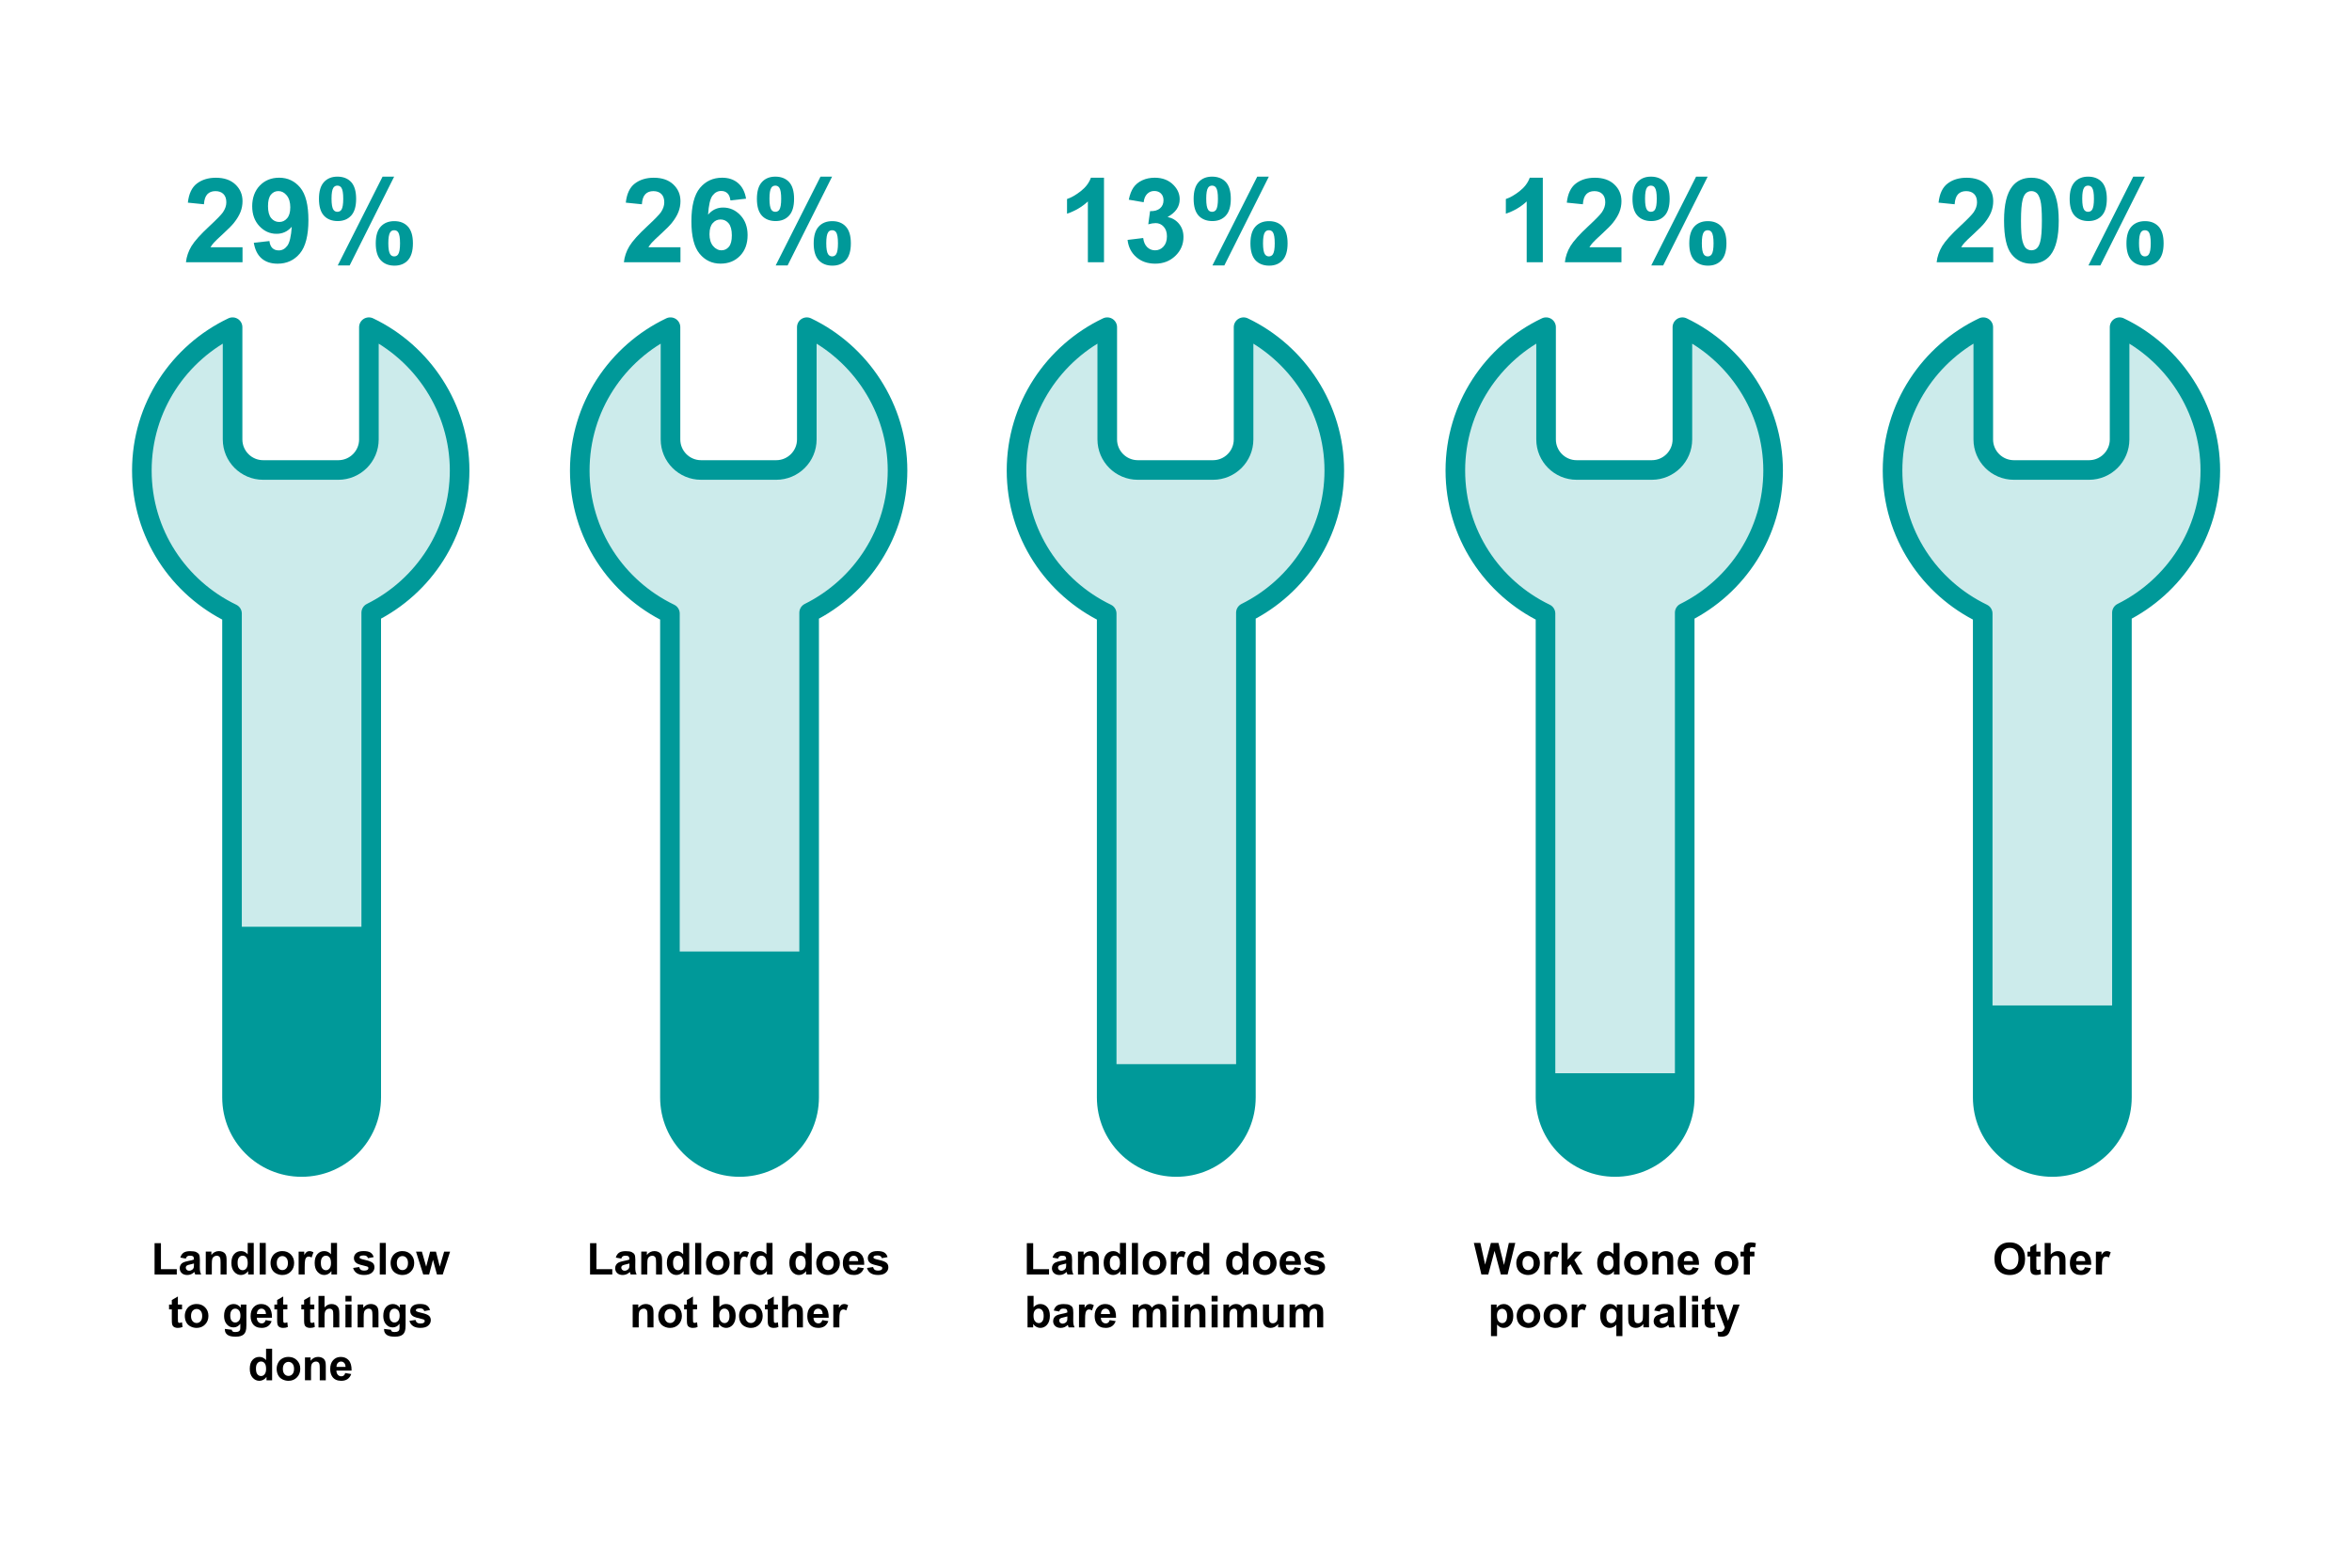 <?xml version="1.0" encoding="UTF-8"?>
<svg id="Layer_1" data-name="Layer 1" xmlns="http://www.w3.org/2000/svg" xmlns:xlink="http://www.w3.org/1999/xlink" viewBox="0 0 960 640">
  <defs>
    <clipPath id="clippath">
      <path d="M150.57,133.57v45.82c0,6.89-5.59,12.48-12.48,12.48h-30.68c-6.89,0-12.48-5.59-12.48-12.48v-45.82c-21.87,10.42-37.03,32.67-37.03,58.51s15.05,47.93,36.8,58.4v197.53c0,15.69,12.72,28.41,28.41,28.41h0c15.69,0,28.41-12.72,28.41-28.41v-197.88c21.36-10.61,36.08-32.58,36.08-58.05s-15.16-48.09-37.03-58.51Z" style="fill: #ccebeb; stroke: #099; stroke-linecap: round; stroke-linejoin: round; stroke-width: 8px;"/>
    </clipPath>
    <clipPath id="clippath-1">
      <path d="M329.31,133.57v45.82c0,6.89-5.59,12.48-12.48,12.48h-30.68c-6.89,0-12.48-5.59-12.48-12.48v-45.82c-21.87,10.42-37.03,32.67-37.03,58.51s15.05,47.93,36.8,58.4v197.53c0,15.69,12.72,28.41,28.41,28.41h0c15.69,0,28.41-12.72,28.41-28.41v-197.88c21.36-10.61,36.08-32.58,36.08-58.05s-15.16-48.09-37.03-58.51Z" style="fill: #ccebeb; stroke: #099; stroke-linecap: round; stroke-linejoin: round; stroke-width: 8px;"/>
    </clipPath>
    <clipPath id="clippath-2">
      <path d="M507.58,133.57v45.82c0,6.89-5.59,12.48-12.48,12.48h-30.68c-6.89,0-12.48-5.59-12.48-12.48v-45.82c-21.87,10.42-37.03,32.67-37.03,58.51s15.05,47.93,36.8,58.4v197.53c0,15.69,12.72,28.41,28.41,28.41h0c15.69,0,28.41-12.72,28.41-28.41v-197.88c21.36-10.61,36.08-32.58,36.08-58.05s-15.16-48.09-37.03-58.51Z" style="fill: #ccebeb; stroke: #099; stroke-linecap: round; stroke-linejoin: round; stroke-width: 8px;"/>
    </clipPath>
    <clipPath id="clippath-3">
      <path d="M686.69,133.57v45.82c0,6.89-5.59,12.48-12.48,12.48h-30.68c-6.89,0-12.48-5.59-12.48-12.48v-45.82c-21.87,10.42-37.03,32.67-37.03,58.51s15.05,47.93,36.8,58.4v197.53c0,15.69,12.72,28.41,28.41,28.41h0c15.69,0,28.41-12.72,28.41-28.41v-197.88c21.36-10.61,36.08-32.58,36.08-58.05s-15.16-48.09-37.03-58.51Z" style="fill: #ccebeb; stroke: #099; stroke-linecap: round; stroke-linejoin: round; stroke-width: 8px;"/>
    </clipPath>
    <clipPath id="clippath-4">
      <path d="M865.14,133.57v45.82c0,6.89-5.59,12.48-12.48,12.48h-30.68c-6.89,0-12.48-5.59-12.48-12.48v-45.82c-21.87,10.42-37.03,32.67-37.03,58.51s15.05,47.93,36.8,58.4v197.53c0,15.69,12.72,28.41,28.41,28.41h0c15.69,0,28.41-12.72,28.41-28.41v-197.88c21.36-10.61,36.08-32.58,36.08-58.05s-15.16-48.09-37.03-58.51Z" style="fill: #ccebeb; stroke: #099; stroke-linecap: round; stroke-linejoin: round; stroke-width: 8px;"/>
    </clipPath>
  </defs>
  <g>
    <path d="M150.57,133.57v45.82c0,6.89-5.59,12.48-12.48,12.48h-30.68c-6.89,0-12.48-5.59-12.48-12.48v-45.82c-21.87,10.42-37.03,32.67-37.03,58.51s15.05,47.93,36.8,58.4v197.53c0,15.69,12.72,28.41,28.41,28.41h0c15.69,0,28.41-12.72,28.41-28.41v-197.88c21.36-10.61,36.08-32.58,36.08-58.05s-15.16-48.09-37.03-58.51Z" style="fill: #ccebeb;"/>
    <g style="clip-path: url(#clippath);">
      <rect x="75.25" y="378.35" width="90.73" height="101.97" style="fill: #099; stroke-width: 0px;"/>
    </g>
    <path d="M150.57,133.57v45.82c0,6.89-5.59,12.48-12.48,12.48h-30.68c-6.89,0-12.48-5.59-12.48-12.48v-45.82c-21.87,10.42-37.03,32.67-37.03,58.51s15.05,47.93,36.8,58.4v197.53c0,15.69,12.72,28.41,28.41,28.41h0c15.69,0,28.41-12.72,28.41-28.41v-197.88c21.36-10.61,36.08-32.58,36.08-58.05s-15.16-48.09-37.03-58.51Z" style="fill: none; stroke: #099; stroke-linecap: round; stroke-linejoin: round; stroke-width: 8px;"/>
  </g>
  <g>
    <path d="M63.09,520.3v-12.78h2.6v10.61h6.47v2.17h-9.07Z" style="fill: #000; stroke-width: 0px;"/>
    <path d="M75.85,513.82l-2.24-.4c.25-.9.69-1.57,1.3-2s1.53-.65,2.74-.65c1.1,0,1.92.13,2.46.39s.92.59,1.14.99.33,1.14.33,2.21l-.03,2.88c0,.82.04,1.43.12,1.81s.23.81.44,1.25h-2.44c-.06-.16-.14-.41-.24-.73-.04-.15-.07-.24-.09-.29-.42.41-.87.72-1.35.92s-.99.31-1.54.31c-.96,0-1.72-.26-2.27-.78s-.83-1.18-.83-1.98c0-.53.13-1,.38-1.41s.6-.73,1.06-.95,1.11-.41,1.96-.58c1.15-.22,1.95-.42,2.4-.61v-.25c0-.47-.12-.81-.35-1.02s-.68-.3-1.33-.3c-.44,0-.78.09-1.03.26s-.45.48-.6.91ZM79.15,515.82c-.32.11-.82.23-1.5.38s-1.13.29-1.34.43c-.32.23-.48.52-.48.87s.13.64.39.9.59.38.98.38c.45,0,.87-.15,1.27-.44.3-.22.5-.5.59-.82.06-.21.1-.61.1-1.2v-.49Z" style="fill: #000; stroke-width: 0px;"/>
    <path d="M92.5,520.3h-2.47v-4.76c0-1.01-.05-1.66-.16-1.96s-.28-.53-.51-.69-.52-.25-.86-.25c-.43,0-.81.12-1.15.35s-.57.54-.7.93-.19,1.1-.19,2.14v4.23h-2.47v-9.33h2.29v1.37c.81-1.05,1.84-1.58,3.08-1.58.54,0,1.04.1,1.49.29s.79.45,1.02.75.39.65.48,1.04.14.94.14,1.66v5.8Z" style="fill: #000; stroke-width: 0px;"/>
    <path d="M103.57,520.3h-2.29v-1.37c-.38.53-.83.93-1.35,1.19s-1.04.39-1.57.39c-1.07,0-1.99-.43-2.76-1.3s-1.15-2.07-1.15-3.62.37-2.78,1.12-3.61,1.68-1.23,2.82-1.23c1.04,0,1.95.43,2.71,1.3v-4.64h2.47v12.88ZM96.98,515.43c0,1,.14,1.72.41,2.16.4.64.96.97,1.67.97.57,0,1.05-.24,1.45-.73s.6-1.21.6-2.17c0-1.07-.19-1.84-.58-2.32s-.88-.71-1.49-.71-1.08.23-1.47.7-.59,1.16-.59,2.09Z" style="fill: #000; stroke-width: 0px;"/>
    <path d="M106,520.3v-12.88h2.47v12.88h-2.47Z" style="fill: #000; stroke-width: 0px;"/>
    <path d="M110.43,515.5c0-.82.2-1.61.61-2.38s.98-1.35,1.72-1.76,1.57-.61,2.48-.61c1.41,0,2.57.46,3.47,1.38s1.35,2.08,1.35,3.48-.46,2.58-1.37,3.51-2.06,1.39-3.44,1.39c-.86,0-1.67-.19-2.45-.58s-1.37-.95-1.77-1.7-.61-1.66-.61-2.73ZM112.96,515.64c0,.93.22,1.63.66,2.13s.98.74,1.63.74,1.19-.25,1.62-.74.65-1.21.65-2.14-.22-1.62-.65-2.11-.98-.74-1.62-.74-1.19.25-1.63.74-.66,1.2-.66,2.13Z" style="fill: #000; stroke-width: 0px;"/>
    <path d="M124.36,520.3h-2.47v-9.33h2.29v1.33c.39-.63.75-1.04,1.06-1.24s.67-.3,1.07-.3c.56,0,1.1.16,1.63.47l-.76,2.15c-.42-.27-.8-.4-1.16-.4s-.64.1-.88.29-.43.53-.57,1.03-.21,1.54-.21,3.13v2.88Z" style="fill: #000; stroke-width: 0px;"/>
    <path d="M137.56,520.3h-2.29v-1.37c-.38.53-.83.93-1.35,1.19s-1.04.39-1.57.39c-1.07,0-1.99-.43-2.76-1.3s-1.15-2.07-1.15-3.62.37-2.78,1.12-3.61,1.68-1.23,2.82-1.23c1.04,0,1.95.43,2.71,1.3v-4.64h2.47v12.88ZM130.97,515.43c0,1,.14,1.72.41,2.16.4.64.96.97,1.67.97.57,0,1.05-.24,1.45-.73s.6-1.21.6-2.17c0-1.07-.19-1.84-.58-2.32s-.88-.71-1.49-.71-1.08.23-1.47.7-.59,1.16-.59,2.09Z" style="fill: #000; stroke-width: 0px;"/>
    <path d="M144.13,517.64l2.48-.38c.11.48.32.85.64,1.09s.77.37,1.35.37c.64,0,1.12-.12,1.44-.35.22-.16.33-.38.33-.66,0-.19-.06-.34-.18-.47-.12-.12-.4-.23-.83-.33-1.99-.44-3.25-.84-3.79-1.2-.74-.5-1.11-1.2-1.11-2.1,0-.81.32-1.49.96-2.04s1.63-.83,2.97-.83,2.23.21,2.85.62,1.05,1.03,1.28,1.85l-2.33.43c-.1-.36-.29-.64-.57-.83s-.68-.29-1.19-.29c-.65,0-1.12.09-1.4.27-.19.13-.28.3-.28.5,0,.18.08.33.25.45.22.16.99.4,2.31.69s2.23.67,2.76,1.1c.52.44.77,1.05.77,1.84,0,.86-.36,1.59-1.07,2.21s-1.77.92-3.17.92c-1.27,0-2.28-.26-3.02-.77s-1.23-1.22-1.45-2.1Z" style="fill: #000; stroke-width: 0px;"/>
    <path d="M155.01,520.3v-12.88h2.47v12.88h-2.47Z" style="fill: #000; stroke-width: 0px;"/>
    <path d="M159.44,515.5c0-.82.2-1.61.61-2.38s.98-1.35,1.72-1.76,1.57-.61,2.48-.61c1.41,0,2.57.46,3.47,1.38s1.35,2.08,1.35,3.48-.46,2.58-1.37,3.51-2.06,1.39-3.44,1.39c-.86,0-1.67-.19-2.45-.58s-1.37-.95-1.77-1.7-.61-1.66-.61-2.73ZM161.97,515.64c0,.93.22,1.63.66,2.13s.98.74,1.63.74,1.19-.25,1.62-.74.65-1.21.65-2.14-.22-1.62-.65-2.11-.98-.74-1.62-.74-1.19.25-1.63.74-.66,1.2-.66,2.13Z" style="fill: #000; stroke-width: 0px;"/>
    <path d="M172.75,520.3l-2.95-9.33h2.4l1.75,6.12,1.61-6.12h2.38l1.56,6.12,1.78-6.12h2.43l-3,9.33h-2.37l-1.61-6-1.58,6h-2.4Z" style="fill: #000; stroke-width: 0px;"/>
    <path d="M74.3,532.57v1.97h-1.69v3.76c0,.76.02,1.21.05,1.33s.11.23.22.31.25.12.42.12c.23,0,.56-.08.99-.24l.21,1.92c-.57.25-1.22.37-1.95.37-.45,0-.85-.07-1.2-.22s-.62-.34-.79-.58-.28-.56-.35-.96c-.05-.29-.08-.87-.08-1.74v-4.07h-1.13v-1.97h1.13v-1.85l2.48-1.44v3.3h1.69Z" style="fill: #000; stroke-width: 0px;"/>
    <path d="M75.44,537.1c0-.82.2-1.61.61-2.38s.98-1.35,1.72-1.76,1.57-.61,2.48-.61c1.41,0,2.57.46,3.47,1.38s1.35,2.08,1.35,3.48-.46,2.58-1.37,3.51-2.06,1.39-3.44,1.39c-.86,0-1.67-.19-2.45-.58s-1.37-.95-1.77-1.7-.61-1.66-.61-2.73ZM77.97,537.24c0,.93.22,1.63.66,2.13s.98.74,1.63.74,1.19-.25,1.62-.74.65-1.21.65-2.14-.22-1.62-.65-2.11-.98-.74-1.62-.74-1.19.25-1.63.74-.66,1.2-.66,2.13Z" style="fill: #000; stroke-width: 0px;"/>
    <path d="M91.78,542.52l2.82.34c.05.33.16.55.33.68.23.18.6.26,1.11.26.64,0,1.13-.1,1.45-.29.22-.13.38-.34.49-.62.08-.21.11-.58.11-1.13v-1.36c-.74,1.01-1.67,1.51-2.79,1.51-1.25,0-2.25-.53-2.98-1.59-.57-.84-.86-1.88-.86-3.13,0-1.56.38-2.76,1.13-3.59s1.69-1.24,2.81-1.24,2.11.51,2.86,1.52v-1.31h2.31v8.38c0,1.1-.09,1.92-.27,2.47s-.44.97-.76,1.28-.77.55-1.31.73-1.24.26-2.08.26c-1.58,0-2.7-.27-3.37-.81s-.99-1.23-.99-2.06c0-.08,0-.18,0-.3ZM93.98,537.04c0,.99.19,1.72.58,2.18s.86.69,1.42.69c.6,0,1.11-.24,1.53-.71s.62-1.17.62-2.1-.2-1.68-.6-2.15-.9-.7-1.51-.7-1.08.23-1.46.69-.58,1.16-.58,2.1Z" style="fill: #000; stroke-width: 0px;"/>
    <path d="M108.41,538.93l2.46.41c-.32.9-.82,1.59-1.5,2.06s-1.54.71-2.56.71c-1.62,0-2.82-.53-3.6-1.59-.62-.85-.92-1.92-.92-3.22,0-1.55.4-2.76,1.21-3.63s1.83-1.31,3.07-1.31c1.39,0,2.48.46,3.29,1.38s1.19,2.32,1.15,4.21h-6.19c.02.73.22,1.3.6,1.71s.86.61,1.42.61c.39,0,.71-.11.98-.32s.46-.55.6-1.02ZM108.55,536.44c-.02-.71-.2-1.26-.55-1.63s-.78-.56-1.28-.56c-.54,0-.98.2-1.34.59s-.52.93-.52,1.6h3.69Z" style="fill: #000; stroke-width: 0px;"/>
    <path d="M117.29,532.57v1.97h-1.69v3.76c0,.76.02,1.21.05,1.33s.11.23.22.31.25.12.42.12c.23,0,.56-.08.99-.24l.21,1.92c-.57.25-1.22.37-1.95.37-.45,0-.85-.07-1.2-.22s-.62-.34-.79-.58-.28-.56-.35-.96c-.05-.29-.08-.87-.08-1.74v-4.07h-1.13v-1.97h1.13v-1.85l2.48-1.44v3.3h1.69Z" style="fill: #000; stroke-width: 0px;"/>
    <path d="M128.29,532.57v1.97h-1.69v3.76c0,.76.02,1.21.05,1.33s.11.23.22.31.25.12.42.12c.23,0,.56-.08.99-.24l.21,1.92c-.57.25-1.22.37-1.95.37-.45,0-.85-.07-1.2-.22s-.62-.34-.79-.58-.28-.56-.35-.96c-.05-.29-.08-.87-.08-1.74v-4.07h-1.13v-1.97h1.13v-1.85l2.48-1.44v3.3h1.69Z" style="fill: #000; stroke-width: 0px;"/>
    <path d="M132.46,529.02v4.74c.8-.93,1.75-1.4,2.86-1.4.57,0,1.08.11,1.54.32s.8.48,1.03.81.39.69.47,1.09.13,1.02.13,1.85v5.48h-2.47v-4.93c0-.98-.05-1.6-.14-1.86s-.26-.47-.5-.63-.53-.23-.89-.23c-.41,0-.78.1-1.1.3s-.56.5-.71.9-.22.99-.22,1.78v4.68h-2.47v-12.88h2.47Z" style="fill: #000; stroke-width: 0px;"/>
    <path d="M141,531.3v-2.29h2.47v2.29h-2.47ZM141,541.9v-9.33h2.47v9.33h-2.47Z" style="fill: #000; stroke-width: 0px;"/>
    <path d="M154.49,541.9h-2.47v-4.76c0-1.01-.05-1.66-.16-1.96s-.28-.53-.51-.69-.52-.25-.86-.25c-.43,0-.81.12-1.15.35s-.57.54-.7.93-.19,1.1-.19,2.14v4.23h-2.47v-9.33h2.29v1.37c.81-1.05,1.84-1.58,3.08-1.58.54,0,1.04.1,1.49.29s.79.45,1.02.75.39.65.48,1.04.14.94.14,1.66v5.8Z" style="fill: #000; stroke-width: 0px;"/>
    <path d="M156.76,542.52l2.82.34c.05.33.16.55.33.68.23.18.6.26,1.11.26.64,0,1.13-.1,1.45-.29.22-.13.38-.34.49-.62.08-.21.11-.58.11-1.13v-1.36c-.74,1.01-1.67,1.51-2.79,1.51-1.25,0-2.25-.53-2.98-1.59-.57-.84-.86-1.88-.86-3.13,0-1.56.38-2.76,1.13-3.59s1.69-1.24,2.81-1.24,2.11.51,2.86,1.52v-1.31h2.31v8.38c0,1.1-.09,1.92-.27,2.47s-.44.97-.76,1.28-.77.55-1.31.73-1.24.26-2.08.26c-1.58,0-2.7-.27-3.37-.81s-.99-1.23-.99-2.06c0-.08,0-.18,0-.3ZM158.97,537.04c0,.99.19,1.72.58,2.18s.86.69,1.42.69c.6,0,1.11-.24,1.53-.71s.62-1.17.62-2.1-.2-1.68-.6-2.15-.9-.7-1.51-.7-1.08.23-1.46.69-.58,1.16-.58,2.1Z" style="fill: #000; stroke-width: 0px;"/>
    <path d="M167.12,539.24l2.48-.38c.11.48.32.85.64,1.09s.77.37,1.35.37c.64,0,1.12-.12,1.44-.35.22-.16.33-.38.33-.66,0-.19-.06-.34-.18-.47-.12-.12-.4-.23-.83-.33-1.99-.44-3.25-.84-3.79-1.2-.74-.5-1.11-1.2-1.11-2.1,0-.81.32-1.49.96-2.04s1.63-.83,2.97-.83,2.23.21,2.85.62,1.05,1.03,1.28,1.85l-2.33.43c-.1-.36-.29-.64-.57-.83s-.68-.29-1.19-.29c-.65,0-1.12.09-1.4.27-.19.13-.28.3-.28.5,0,.18.08.33.25.45.22.16.99.4,2.31.69s2.23.67,2.76,1.1c.52.44.77,1.05.77,1.84,0,.86-.36,1.59-1.07,2.21s-1.77.92-3.17.92c-1.27,0-2.28-.26-3.02-.77s-1.23-1.22-1.45-2.1Z" style="fill: #000; stroke-width: 0px;"/>
    <path d="M111.07,563.5h-2.29v-1.37c-.38.53-.83.93-1.35,1.19s-1.04.39-1.57.39c-1.07,0-1.99-.43-2.76-1.3s-1.15-2.07-1.15-3.62.37-2.78,1.12-3.61,1.68-1.23,2.82-1.23c1.04,0,1.95.43,2.71,1.3v-4.64h2.47v12.88ZM104.48,558.63c0,1,.14,1.72.41,2.16.4.64.96.97,1.67.97.57,0,1.05-.24,1.45-.73s.6-1.21.6-2.17c0-1.07-.19-1.84-.58-2.32s-.88-.71-1.49-.71-1.08.23-1.47.7-.59,1.16-.59,2.09Z" style="fill: #000; stroke-width: 0px;"/>
    <path d="M112.93,558.7c0-.82.2-1.61.61-2.38s.98-1.35,1.72-1.76,1.57-.61,2.48-.61c1.41,0,2.57.46,3.47,1.38s1.35,2.08,1.35,3.48-.46,2.58-1.37,3.51-2.06,1.39-3.44,1.39c-.86,0-1.67-.19-2.45-.58s-1.37-.95-1.77-1.7-.61-1.66-.61-2.73ZM115.46,558.84c0,.93.22,1.63.66,2.13s.98.74,1.63.74,1.19-.25,1.62-.74.65-1.21.65-2.14-.22-1.62-.65-2.11-.98-.74-1.62-.74-1.19.25-1.63.74-.66,1.2-.66,2.13Z" style="fill: #000; stroke-width: 0px;"/>
    <path d="M132.99,563.5h-2.47v-4.76c0-1.01-.05-1.66-.16-1.96s-.28-.53-.51-.69-.52-.25-.86-.25c-.43,0-.81.12-1.15.35s-.57.54-.7.93-.19,1.1-.19,2.14v4.23h-2.47v-9.33h2.29v1.37c.81-1.05,1.84-1.58,3.08-1.58.54,0,1.04.1,1.49.29s.79.45,1.02.75.39.65.48,1.04.14.94.14,1.66v5.8Z" style="fill: #000; stroke-width: 0px;"/>
    <path d="M140.9,560.53l2.46.41c-.32.9-.82,1.59-1.5,2.06s-1.54.71-2.56.71c-1.62,0-2.82-.53-3.6-1.59-.62-.85-.92-1.92-.92-3.22,0-1.55.4-2.76,1.21-3.63s1.83-1.31,3.07-1.31c1.39,0,2.48.46,3.29,1.38s1.19,2.32,1.15,4.21h-6.19c.02.73.22,1.3.6,1.71s.86.61,1.42.61c.39,0,.71-.11.98-.32s.46-.55.6-1.02ZM141.04,558.04c-.02-.71-.2-1.26-.55-1.63s-.78-.56-1.28-.56c-.54,0-.98.2-1.34.59s-.52.93-.52,1.6h3.69Z" style="fill: #000; stroke-width: 0px;"/>
  </g>
  <g>
    <path d="M98.99,100.94v6.12h-23.09c.25-2.31,1-4.5,2.25-6.57s3.72-4.82,7.41-8.24c2.97-2.77,4.79-4.64,5.46-5.62.91-1.36,1.36-2.7,1.36-4.03,0-1.47-.39-2.6-1.18-3.39s-1.88-1.18-3.27-1.18-2.47.41-3.28,1.24-1.28,2.2-1.41,4.12l-6.56-.66c.39-3.62,1.62-6.23,3.68-7.8s4.64-2.37,7.73-2.37c3.39,0,6.05.91,7.99,2.74s2.91,4.1,2.91,6.82c0,1.55-.28,3.02-.83,4.42s-1.43,2.86-2.64,4.39c-.8,1.02-2.23,2.48-4.31,4.38s-3.39,3.17-3.95,3.8-1,1.23-1.35,1.83h13.08Z" style="fill: #099; stroke-width: 0px;"/>
    <path d="M103.59,99.11l6.38-.7c.16,1.3.56,2.26,1.22,2.88s1.52.94,2.6.94c1.36,0,2.52-.62,3.47-1.88s1.56-3.84,1.83-7.78c-1.66,1.92-3.73,2.88-6.21,2.88-2.7,0-5.04-1.04-7-3.13s-2.94-4.8-2.94-8.14,1.04-6.29,3.11-8.43,4.71-3.2,7.91-3.2c3.48,0,6.34,1.35,8.58,4.04s3.35,7.13,3.35,13.3-1.16,10.81-3.49,13.59-5.36,4.17-9.09,4.17c-2.69,0-4.86-.71-6.52-2.14s-2.72-3.57-3.19-6.41ZM118.49,84.72c0-2.12-.49-3.77-1.46-4.95s-2.11-1.76-3.39-1.76-2.23.48-3.04,1.44-1.21,2.54-1.21,4.72.44,3.85,1.31,4.89,1.97,1.56,3.28,1.56,2.33-.5,3.2-1.5,1.3-2.47,1.3-4.41Z" style="fill: #099; stroke-width: 0px;"/>
    <path d="M130.19,81.18c0-3.08.68-5.36,2.03-6.84s3.18-2.23,5.5-2.23,4.26.74,5.61,2.21,2.03,3.76,2.03,6.86-.68,5.36-2.03,6.84-3.18,2.23-5.5,2.23-4.26-.74-5.61-2.21-2.03-3.76-2.03-6.86ZM135.32,81.13c0,2.23.26,3.73.77,4.5.39.56.93.84,1.62.84s1.25-.28,1.64-.84c.5-.77.75-2.27.75-4.5s-.25-3.73-.75-4.48c-.39-.58-.94-.87-1.64-.87s-1.23.28-1.62.84c-.52.77-.77,2.27-.77,4.5ZM142.73,108.37h-4.88l18.3-36.26h4.73l-18.16,36.26ZM153.37,99.35c0-3.08.68-5.36,2.03-6.84s3.2-2.23,5.54-2.23,4.21.74,5.57,2.23,2.03,3.77,2.03,6.84-.68,5.38-2.03,6.87-3.18,2.23-5.5,2.23-4.26-.74-5.61-2.23-2.03-3.77-2.03-6.87ZM158.5,99.32c0,2.23.26,3.73.77,4.48.39.58.93.87,1.62.87s1.24-.28,1.62-.84c.52-.77.77-2.27.77-4.5s-.25-3.73-.75-4.5c-.39-.56-.94-.84-1.64-.84s-1.24.28-1.62.84c-.52.77-.77,2.27-.77,4.5Z" style="fill: #099; stroke-width: 0px;"/>
  </g>
  <g>
    <path d="M329.31,133.57v45.82c0,6.89-5.59,12.48-12.48,12.48h-30.68c-6.89,0-12.48-5.59-12.48-12.48v-45.82c-21.87,10.42-37.03,32.67-37.03,58.51s15.05,47.93,36.8,58.4v197.53c0,15.69,12.72,28.41,28.41,28.41h0c15.69,0,28.41-12.72,28.41-28.41v-197.88c21.36-10.61,36.08-32.58,36.08-58.05s-15.16-48.09-37.03-58.51Z" style="fill: #ccebeb;"/>
    <g style="clip-path: url(#clippath-1);">
      <rect x="251.3" y="388.45" width="105.3" height="91.38" style="fill: #099; stroke-width: 0px;"/>
    </g>
    <path d="M329.31,133.57v45.82c0,6.89-5.59,12.48-12.48,12.48h-30.68c-6.89,0-12.48-5.59-12.48-12.48v-45.82c-21.87,10.42-37.03,32.67-37.03,58.51s15.05,47.93,36.8,58.4v197.53c0,15.69,12.72,28.41,28.41,28.41h0c15.69,0,28.41-12.72,28.41-28.41v-197.88c21.36-10.61,36.08-32.58,36.08-58.05s-15.16-48.09-37.03-58.51Z" style="fill: none; stroke: #099; stroke-linecap: round; stroke-linejoin: round; stroke-width: 8px;"/>
  </g>
  <g>
    <path d="M240.84,520.3v-12.78h2.6v10.61h6.47v2.17h-9.07Z" style="fill: #000; stroke-width: 0px;"/>
    <path d="M253.59,513.82l-2.24-.4c.25-.9.69-1.57,1.3-2s1.53-.65,2.74-.65c1.1,0,1.92.13,2.46.39s.92.59,1.14.99.33,1.14.33,2.21l-.03,2.88c0,.82.04,1.43.12,1.81s.23.81.44,1.25h-2.44c-.06-.16-.14-.41-.24-.73-.04-.15-.07-.24-.09-.29-.42.41-.87.72-1.35.92s-.99.31-1.54.31c-.96,0-1.72-.26-2.27-.78s-.83-1.18-.83-1.98c0-.53.13-1,.38-1.41s.6-.73,1.06-.95,1.11-.41,1.96-.58c1.15-.22,1.95-.42,2.4-.61v-.25c0-.47-.12-.81-.35-1.02s-.68-.3-1.33-.3c-.44,0-.78.09-1.03.26s-.45.48-.6.91ZM256.9,515.82c-.32.11-.82.23-1.5.38s-1.13.29-1.34.43c-.32.23-.48.52-.48.87s.13.64.39.9.59.38.98.38c.45,0,.87-.15,1.27-.44.3-.22.5-.5.59-.82.06-.21.1-.61.1-1.2v-.49Z" style="fill: #000; stroke-width: 0px;"/>
    <path d="M270.25,520.3h-2.47v-4.76c0-1.01-.05-1.66-.16-1.96s-.28-.53-.51-.69-.52-.25-.86-.25c-.43,0-.81.12-1.15.35s-.57.54-.7.93-.19,1.1-.19,2.14v4.23h-2.47v-9.33h2.29v1.37c.81-1.05,1.84-1.58,3.08-1.58.54,0,1.04.1,1.49.29s.79.45,1.02.75.39.65.48,1.04.14.94.14,1.66v5.8Z" style="fill: #000; stroke-width: 0px;"/>
    <path d="M281.31,520.3h-2.29v-1.37c-.38.53-.83.93-1.35,1.19s-1.04.39-1.57.39c-1.07,0-1.99-.43-2.76-1.3s-1.15-2.07-1.15-3.62.37-2.78,1.12-3.61,1.68-1.23,2.82-1.23c1.04,0,1.95.43,2.71,1.3v-4.64h2.47v12.88ZM274.72,515.43c0,1,.14,1.72.41,2.16.4.64.96.97,1.67.97.57,0,1.05-.24,1.45-.73s.6-1.21.6-2.17c0-1.07-.19-1.84-.58-2.32s-.88-.71-1.49-.71-1.08.23-1.47.7-.59,1.16-.59,2.09Z" style="fill: #000; stroke-width: 0px;"/>
    <path d="M283.75,520.3v-12.88h2.47v12.88h-2.47Z" style="fill: #000; stroke-width: 0px;"/>
    <path d="M288.18,515.5c0-.82.2-1.61.61-2.38s.98-1.35,1.72-1.76,1.57-.61,2.48-.61c1.41,0,2.57.46,3.47,1.38s1.35,2.08,1.35,3.48-.46,2.58-1.37,3.51-2.06,1.39-3.44,1.39c-.86,0-1.67-.19-2.45-.58s-1.37-.95-1.77-1.7-.61-1.66-.61-2.73ZM290.71,515.64c0,.93.22,1.63.66,2.13s.98.74,1.63.74,1.19-.25,1.62-.74.65-1.21.65-2.14-.22-1.62-.65-2.11-.98-.74-1.62-.74-1.19.25-1.63.74-.66,1.2-.66,2.13Z" style="fill: #000; stroke-width: 0px;"/>
    <path d="M302.11,520.3h-2.47v-9.33h2.29v1.33c.39-.63.75-1.04,1.06-1.24s.67-.3,1.07-.3c.56,0,1.1.16,1.63.47l-.76,2.15c-.42-.27-.8-.4-1.16-.4s-.64.1-.88.29-.43.53-.57,1.03-.21,1.54-.21,3.13v2.88Z" style="fill: #000; stroke-width: 0px;"/>
    <path d="M315.31,520.3h-2.29v-1.37c-.38.53-.83.93-1.35,1.19s-1.04.39-1.57.39c-1.07,0-1.99-.43-2.76-1.3s-1.15-2.07-1.15-3.62.37-2.78,1.12-3.61,1.68-1.23,2.82-1.23c1.04,0,1.95.43,2.71,1.3v-4.64h2.47v12.88ZM308.72,515.43c0,1,.14,1.72.41,2.16.4.64.96.97,1.67.97.57,0,1.05-.24,1.45-.73s.6-1.21.6-2.17c0-1.07-.19-1.84-.58-2.32s-.88-.71-1.49-.71-1.08.23-1.47.7-.59,1.16-.59,2.09Z" style="fill: #000; stroke-width: 0px;"/>
    <path d="M331.31,520.3h-2.29v-1.37c-.38.53-.83.93-1.35,1.19s-1.04.39-1.57.39c-1.07,0-1.99-.43-2.76-1.3s-1.15-2.07-1.15-3.62.37-2.78,1.12-3.61,1.68-1.23,2.82-1.23c1.04,0,1.95.43,2.71,1.3v-4.64h2.47v12.88ZM324.71,515.43c0,1,.14,1.72.41,2.16.4.64.96.97,1.67.97.57,0,1.05-.24,1.45-.73s.6-1.21.6-2.17c0-1.07-.19-1.84-.58-2.32s-.88-.71-1.49-.71-1.08.23-1.47.7-.59,1.16-.59,2.09Z" style="fill: #000; stroke-width: 0px;"/>
    <path d="M333.17,515.5c0-.82.2-1.61.61-2.38s.98-1.35,1.72-1.76,1.57-.61,2.48-.61c1.41,0,2.57.46,3.47,1.38s1.35,2.08,1.35,3.48-.46,2.58-1.37,3.51-2.06,1.39-3.44,1.39c-.86,0-1.67-.19-2.45-.58s-1.37-.95-1.77-1.7-.61-1.66-.61-2.73ZM335.7,515.64c0,.93.22,1.63.66,2.13s.98.74,1.63.74,1.19-.25,1.62-.74.65-1.21.65-2.14-.22-1.62-.65-2.11-.98-.74-1.62-.74-1.19.25-1.63.74-.66,1.2-.66,2.13Z" style="fill: #000; stroke-width: 0px;"/>
    <path d="M350.14,517.33l2.46.41c-.32.9-.82,1.59-1.5,2.06s-1.54.71-2.56.71c-1.62,0-2.82-.53-3.6-1.59-.62-.85-.92-1.92-.92-3.22,0-1.55.4-2.76,1.21-3.63s1.83-1.31,3.07-1.31c1.39,0,2.48.46,3.29,1.38s1.19,2.32,1.15,4.21h-6.19c.02.73.22,1.3.6,1.71s.86.61,1.42.61c.39,0,.71-.11.98-.32s.46-.55.6-1.02ZM350.28,514.84c-.02-.71-.2-1.26-.55-1.63s-.78-.56-1.28-.56c-.54,0-.98.2-1.34.59s-.52.93-.52,1.6h3.69Z" style="fill: #000; stroke-width: 0px;"/>
    <path d="M353.88,517.64l2.48-.38c.11.48.32.85.64,1.09s.77.37,1.35.37c.64,0,1.12-.12,1.44-.35.22-.16.33-.38.33-.66,0-.19-.06-.34-.18-.47-.12-.12-.4-.23-.83-.33-1.99-.44-3.25-.84-3.79-1.2-.74-.5-1.11-1.2-1.11-2.1,0-.81.32-1.49.96-2.04s1.63-.83,2.97-.83,2.23.21,2.85.62,1.05,1.03,1.28,1.85l-2.33.43c-.1-.36-.29-.64-.57-.83s-.68-.29-1.19-.29c-.65,0-1.12.09-1.4.27-.19.13-.28.3-.28.5,0,.18.08.33.25.45.22.16.99.4,2.31.69s2.23.67,2.76,1.1c.52.44.77,1.05.77,1.84,0,.86-.36,1.59-1.07,2.21s-1.77.92-3.17.92c-1.27,0-2.28-.26-3.02-.77s-1.23-1.22-1.45-2.1Z" style="fill: #000; stroke-width: 0px;"/>
    <path d="M266.75,541.9h-2.47v-4.76c0-1.01-.05-1.66-.16-1.96s-.28-.53-.51-.69-.52-.25-.86-.25c-.43,0-.81.12-1.15.35s-.57.54-.7.93-.19,1.1-.19,2.14v4.23h-2.47v-9.33h2.29v1.37c.81-1.05,1.84-1.58,3.08-1.58.54,0,1.04.1,1.49.29s.79.45,1.02.75.39.65.48,1.04.14.94.14,1.66v5.8Z" style="fill: #000; stroke-width: 0px;"/>
    <path d="M268.69,537.1c0-.82.2-1.61.61-2.38s.98-1.35,1.72-1.76,1.57-.61,2.48-.61c1.41,0,2.57.46,3.47,1.38s1.35,2.08,1.35,3.48-.46,2.58-1.37,3.51-2.06,1.39-3.44,1.39c-.86,0-1.67-.19-2.45-.58s-1.37-.95-1.77-1.7-.61-1.66-.61-2.73ZM271.22,537.24c0,.93.22,1.63.66,2.13s.98.74,1.63.74,1.19-.25,1.62-.74.65-1.21.65-2.14-.22-1.62-.65-2.11-.98-.74-1.62-.74-1.19.25-1.63.74-.66,1.2-.66,2.13Z" style="fill: #000; stroke-width: 0px;"/>
    <path d="M284.53,532.57v1.97h-1.69v3.76c0,.76.02,1.21.05,1.33s.11.23.22.31.25.12.42.12c.23,0,.56-.08.99-.24l.21,1.92c-.57.25-1.22.37-1.95.37-.45,0-.85-.07-1.2-.22s-.62-.34-.79-.58-.28-.56-.35-.96c-.05-.29-.08-.87-.08-1.74v-4.07h-1.13v-1.97h1.13v-1.85l2.48-1.44v3.3h1.69Z" style="fill: #000; stroke-width: 0px;"/>
    <path d="M291.14,541.9v-12.88h2.47v4.64c.76-.87,1.66-1.3,2.71-1.3,1.14,0,2.08.41,2.82,1.23s1.12,2.01,1.12,3.55-.38,2.82-1.14,3.68-1.68,1.29-2.76,1.29c-.53,0-1.06-.13-1.58-.4s-.97-.66-1.34-1.18v1.37h-2.29ZM293.6,537.03c0,.97.15,1.68.46,2.14.43.66,1,.98,1.71.98.54,0,1.01-.23,1.39-.7s.58-1.2.58-2.2c0-1.07-.19-1.84-.58-2.31s-.88-.71-1.49-.71-1.08.23-1.48.69-.59,1.16-.59,2.1Z" style="fill: #000; stroke-width: 0px;"/>
    <path d="M301.67,537.1c0-.82.2-1.61.61-2.38s.98-1.35,1.72-1.76,1.57-.61,2.48-.61c1.41,0,2.57.46,3.47,1.38s1.35,2.08,1.35,3.48-.46,2.58-1.37,3.51-2.06,1.39-3.44,1.39c-.86,0-1.67-.19-2.45-.58s-1.37-.95-1.77-1.7-.61-1.66-.61-2.73ZM304.2,537.24c0,.93.22,1.63.66,2.13s.98.74,1.63.74,1.19-.25,1.62-.74.65-1.21.65-2.14-.22-1.62-.65-2.11-.98-.74-1.62-.74-1.19.25-1.63.74-.66,1.2-.66,2.13Z" style="fill: #000; stroke-width: 0px;"/>
    <path d="M317.52,532.57v1.97h-1.69v3.76c0,.76.02,1.21.05,1.33s.11.23.22.31.25.12.42.12c.23,0,.56-.08.99-.24l.21,1.92c-.57.25-1.22.37-1.95.37-.45,0-.85-.07-1.2-.22s-.62-.34-.79-.58-.28-.56-.35-.96c-.05-.29-.08-.87-.08-1.74v-4.07h-1.13v-1.97h1.13v-1.85l2.48-1.44v3.3h1.69Z" style="fill: #000; stroke-width: 0px;"/>
    <path d="M321.69,529.02v4.74c.8-.93,1.75-1.4,2.86-1.4.57,0,1.08.11,1.54.32s.8.48,1.03.81.39.69.47,1.09.13,1.02.13,1.85v5.48h-2.47v-4.93c0-.98-.05-1.6-.14-1.86s-.26-.47-.5-.63-.53-.23-.89-.23c-.41,0-.78.1-1.1.3s-.56.5-.71.9-.22.99-.22,1.78v4.68h-2.47v-12.88h2.47Z" style="fill: #000; stroke-width: 0px;"/>
    <path d="M335.63,538.93l2.46.41c-.32.9-.82,1.59-1.5,2.06s-1.54.71-2.56.71c-1.62,0-2.82-.53-3.6-1.59-.62-.85-.92-1.92-.92-3.22,0-1.55.4-2.76,1.21-3.63s1.83-1.31,3.07-1.31c1.39,0,2.48.46,3.29,1.38s1.19,2.32,1.15,4.21h-6.19c.02.73.22,1.3.6,1.71s.86.61,1.42.61c.39,0,.71-.11.98-.32s.46-.55.6-1.02ZM335.77,536.44c-.02-.71-.2-1.26-.55-1.63s-.78-.56-1.28-.56c-.54,0-.98.2-1.34.59s-.52.93-.52,1.6h3.69Z" style="fill: #000; stroke-width: 0px;"/>
    <path d="M342.6,541.9h-2.47v-9.33h2.29v1.33c.39-.63.75-1.04,1.06-1.24s.67-.3,1.07-.3c.56,0,1.1.16,1.63.47l-.76,2.15c-.42-.27-.8-.4-1.16-.4s-.64.1-.88.29-.43.53-.57,1.03-.21,1.54-.21,3.13v2.88Z" style="fill: #000; stroke-width: 0px;"/>
  </g>
  <g>
    <path d="M277.74,100.94v6.12h-23.09c.25-2.31,1-4.5,2.25-6.57s3.72-4.82,7.41-8.24c2.97-2.77,4.79-4.64,5.46-5.62.91-1.36,1.36-2.7,1.36-4.03,0-1.47-.39-2.6-1.18-3.39s-1.88-1.18-3.27-1.18-2.47.41-3.28,1.24-1.28,2.2-1.41,4.12l-6.56-.66c.39-3.62,1.62-6.23,3.68-7.8s4.64-2.37,7.73-2.37c3.39,0,6.05.91,7.99,2.74s2.91,4.1,2.91,6.82c0,1.55-.28,3.02-.83,4.42s-1.43,2.86-2.64,4.39c-.8,1.02-2.23,2.48-4.31,4.38s-3.39,3.17-3.95,3.8-1,1.23-1.35,1.83h13.08Z" style="fill: #099; stroke-width: 0px;"/>
    <path d="M304.51,81.11l-6.38.7c-.16-1.31-.56-2.28-1.22-2.91s-1.51-.94-2.55-.94c-1.39,0-2.57.62-3.53,1.88s-1.57,3.85-1.82,7.8c1.64-1.94,3.68-2.91,6.12-2.91,2.75,0,5.11,1.05,7.07,3.14s2.94,4.8,2.94,8.11c0,3.52-1.03,6.34-3.09,8.46s-4.71,3.19-7.95,3.19c-3.47,0-6.32-1.35-8.55-4.04s-3.35-7.11-3.35-13.25,1.16-10.84,3.49-13.62,5.35-4.17,9.07-4.17c2.61,0,4.77.73,6.48,2.19s2.8,3.58,3.27,6.36ZM289.58,95.48c0,2.14.49,3.79,1.48,4.96s2.11,1.75,3.38,1.75,2.23-.48,3.05-1.43,1.22-2.52,1.22-4.69-.44-3.87-1.31-4.91-1.97-1.56-3.28-1.56-2.34.5-3.21,1.49-1.31,2.46-1.31,4.39Z" style="fill: #099; stroke-width: 0px;"/>
    <path d="M308.94,81.18c0-3.08.68-5.36,2.03-6.84s3.18-2.23,5.5-2.23,4.26.74,5.61,2.21,2.03,3.76,2.03,6.86-.68,5.36-2.03,6.84-3.18,2.23-5.5,2.23-4.26-.74-5.61-2.21-2.03-3.76-2.03-6.86ZM314.07,81.13c0,2.23.26,3.73.77,4.5.39.56.93.84,1.62.84s1.25-.28,1.64-.84c.5-.77.75-2.27.75-4.5s-.25-3.73-.75-4.48c-.39-.58-.94-.87-1.64-.87s-1.23.28-1.62.84c-.52.77-.77,2.27-.77,4.5ZM321.48,108.37h-4.88l18.3-36.26h4.73l-18.16,36.26ZM332.12,99.35c0-3.08.68-5.36,2.03-6.84s3.2-2.23,5.54-2.23,4.21.74,5.57,2.23,2.03,3.77,2.03,6.84-.68,5.38-2.03,6.87-3.18,2.23-5.5,2.23-4.26-.74-5.61-2.23-2.03-3.77-2.03-6.87ZM337.25,99.32c0,2.23.26,3.73.77,4.48.39.58.93.87,1.62.87s1.24-.28,1.62-.84c.52-.77.77-2.27.77-4.5s-.25-3.73-.75-4.5c-.39-.56-.94-.84-1.64-.84s-1.24.28-1.62.84c-.52.77-.77,2.27-.77,4.5Z" style="fill: #099; stroke-width: 0px;"/>
  </g>
  <g>
    <path d="M507.58,133.57v45.82c0,6.89-5.59,12.48-12.48,12.48h-30.68c-6.89,0-12.48-5.59-12.48-12.48v-45.82c-21.87,10.42-37.03,32.67-37.03,58.51s15.05,47.93,36.8,58.4v197.53c0,15.69,12.72,28.41,28.41,28.41h0c15.69,0,28.41-12.72,28.41-28.41v-197.88c21.36-10.61,36.08-32.58,36.08-58.05s-15.16-48.09-37.03-58.51Z" style="fill: #ccebeb;"/>
    <g style="clip-path: url(#clippath-2);">
      <rect x="439.44" y="434.42" width="79.52" height="45.58" style="fill: #099; stroke-width: 0px;"/>
    </g>
    <path d="M507.58,133.57v45.82c0,6.89-5.59,12.48-12.48,12.48h-30.68c-6.89,0-12.48-5.59-12.48-12.48v-45.82c-21.87,10.42-37.03,32.67-37.03,58.51s15.05,47.93,36.8,58.4v197.53c0,15.69,12.72,28.41,28.41,28.41h0c15.69,0,28.41-12.72,28.41-28.41v-197.88c21.36-10.61,36.08-32.58,36.08-58.05s-15.16-48.09-37.03-58.51Z" style="fill: none; stroke: #099; stroke-linecap: round; stroke-linejoin: round; stroke-width: 8px;"/>
  </g>
  <g>
    <path d="M419.11,520.3v-12.78h2.6v10.61h6.47v2.17h-9.07Z" style="fill: #000; stroke-width: 0px;"/>
    <path d="M431.86,513.82l-2.24-.4c.25-.9.69-1.57,1.3-2s1.53-.65,2.74-.65c1.1,0,1.92.13,2.46.39s.92.59,1.14.99.33,1.14.33,2.21l-.03,2.88c0,.82.04,1.43.12,1.81s.23.81.44,1.25h-2.44c-.06-.16-.14-.41-.24-.73-.04-.15-.07-.24-.09-.29-.42.41-.87.72-1.35.92s-.99.31-1.54.31c-.96,0-1.72-.26-2.27-.78s-.83-1.18-.83-1.98c0-.53.13-1,.38-1.41s.61-.73,1.06-.95,1.11-.41,1.96-.58c1.15-.22,1.95-.42,2.4-.61v-.25c0-.47-.12-.81-.35-1.02s-.68-.3-1.33-.3c-.44,0-.78.09-1.03.26s-.45.48-.6.91ZM435.16,515.82c-.32.11-.82.23-1.5.38s-1.13.29-1.34.43c-.32.23-.48.52-.48.87s.13.64.39.9.59.38.98.38c.45,0,.87-.15,1.27-.44.3-.22.5-.5.59-.82.06-.21.1-.61.1-1.2v-.49Z" style="fill: #000; stroke-width: 0px;"/>
    <path d="M448.51,520.3h-2.47v-4.76c0-1.01-.05-1.66-.16-1.96s-.28-.53-.51-.69-.52-.25-.86-.25c-.43,0-.81.12-1.15.35s-.57.54-.7.93-.19,1.1-.19,2.14v4.23h-2.47v-9.33h2.29v1.37c.81-1.05,1.84-1.58,3.08-1.58.54,0,1.04.1,1.49.29s.79.45,1.02.75.39.65.48,1.04.14.94.14,1.66v5.8Z" style="fill: #000; stroke-width: 0px;"/>
    <path d="M459.58,520.3h-2.29v-1.37c-.38.53-.83.93-1.35,1.19s-1.04.39-1.57.39c-1.07,0-1.99-.43-2.75-1.3s-1.15-2.07-1.15-3.62.37-2.78,1.12-3.61,1.68-1.23,2.82-1.23c1.04,0,1.95.43,2.71,1.3v-4.64h2.47v12.88ZM452.99,515.43c0,1,.14,1.72.41,2.16.4.64.96.97,1.67.97.57,0,1.05-.24,1.45-.73s.6-1.21.6-2.17c0-1.07-.19-1.84-.58-2.32s-.88-.71-1.49-.71-1.08.23-1.47.7-.59,1.16-.59,2.09Z" style="fill: #000; stroke-width: 0px;"/>
    <path d="M462.01,520.3v-12.88h2.47v12.88h-2.47Z" style="fill: #000; stroke-width: 0px;"/>
    <path d="M466.44,515.5c0-.82.2-1.61.61-2.38s.98-1.35,1.72-1.76,1.57-.61,2.48-.61c1.41,0,2.57.46,3.47,1.38s1.35,2.08,1.35,3.48-.46,2.58-1.37,3.51-2.06,1.39-3.44,1.39c-.86,0-1.67-.19-2.45-.58s-1.37-.95-1.77-1.7-.61-1.66-.61-2.73ZM468.98,515.64c0,.93.22,1.63.66,2.13s.98.74,1.63.74,1.19-.25,1.62-.74.65-1.21.65-2.14-.22-1.62-.65-2.11-.98-.74-1.62-.74-1.19.25-1.63.74-.66,1.2-.66,2.13Z" style="fill: #000; stroke-width: 0px;"/>
    <path d="M480.37,520.3h-2.47v-9.33h2.29v1.33c.39-.63.75-1.04,1.06-1.24s.67-.3,1.07-.3c.56,0,1.1.16,1.63.47l-.76,2.15c-.42-.27-.8-.4-1.16-.4s-.64.1-.88.29-.43.53-.57,1.03-.21,1.54-.21,3.13v2.88Z" style="fill: #000; stroke-width: 0px;"/>
    <path d="M493.58,520.3h-2.29v-1.37c-.38.53-.83.93-1.35,1.19s-1.04.39-1.57.39c-1.07,0-1.99-.43-2.75-1.3s-1.15-2.07-1.15-3.62.37-2.78,1.12-3.61,1.68-1.23,2.82-1.23c1.04,0,1.95.43,2.71,1.3v-4.64h2.47v12.88ZM486.98,515.43c0,1,.14,1.72.41,2.16.4.64.96.97,1.67.97.57,0,1.05-.24,1.45-.73s.6-1.21.6-2.17c0-1.07-.19-1.84-.58-2.32s-.88-.71-1.49-.71-1.08.23-1.47.7-.59,1.16-.59,2.09Z" style="fill: #000; stroke-width: 0px;"/>
    <path d="M509.57,520.3h-2.29v-1.37c-.38.53-.83.93-1.35,1.19s-1.04.39-1.57.39c-1.07,0-1.99-.43-2.75-1.3s-1.15-2.07-1.15-3.62.37-2.78,1.12-3.61,1.68-1.23,2.82-1.23c1.04,0,1.95.43,2.71,1.3v-4.64h2.47v12.88ZM502.98,515.43c0,1,.14,1.72.41,2.16.4.64.96.97,1.67.97.57,0,1.05-.24,1.45-.73s.6-1.21.6-2.17c0-1.07-.19-1.84-.58-2.32s-.88-.71-1.49-.71-1.08.23-1.47.7-.59,1.16-.59,2.09Z" style="fill: #000; stroke-width: 0px;"/>
    <path d="M511.44,515.5c0-.82.2-1.61.61-2.38s.98-1.35,1.72-1.76,1.57-.61,2.48-.61c1.41,0,2.57.46,3.47,1.38s1.35,2.08,1.35,3.48-.46,2.58-1.37,3.51-2.06,1.39-3.44,1.39c-.86,0-1.67-.19-2.45-.58s-1.37-.95-1.77-1.7-.61-1.66-.61-2.73ZM513.97,515.64c0,.93.22,1.63.66,2.13s.98.74,1.63.74,1.19-.25,1.62-.74.65-1.21.65-2.14-.22-1.62-.65-2.11-.98-.74-1.62-.74-1.19.25-1.63.74-.66,1.2-.66,2.13Z" style="fill: #000; stroke-width: 0px;"/>
    <path d="M528.41,517.33l2.46.41c-.32.9-.82,1.59-1.5,2.06s-1.54.71-2.56.71c-1.62,0-2.82-.53-3.6-1.59-.62-.85-.92-1.92-.92-3.22,0-1.55.4-2.76,1.21-3.63s1.83-1.31,3.07-1.31c1.39,0,2.48.46,3.29,1.38s1.19,2.32,1.15,4.21h-6.19c.02.73.22,1.3.6,1.71s.86.61,1.42.61c.39,0,.71-.11.98-.32s.46-.55.6-1.02ZM528.55,514.84c-.02-.71-.2-1.26-.55-1.63s-.78-.56-1.28-.56c-.54,0-.98.2-1.34.59s-.52.93-.52,1.6h3.69Z" style="fill: #000; stroke-width: 0px;"/>
    <path d="M532.14,517.64l2.48-.38c.11.48.32.85.64,1.09s.77.37,1.35.37c.64,0,1.12-.12,1.44-.35.22-.16.33-.38.33-.66,0-.19-.06-.34-.18-.47-.12-.12-.4-.23-.83-.33-1.99-.44-3.25-.84-3.79-1.2-.74-.5-1.11-1.2-1.11-2.1,0-.81.32-1.49.96-2.04s1.63-.83,2.97-.83,2.23.21,2.85.62,1.05,1.03,1.28,1.85l-2.33.43c-.1-.36-.29-.64-.57-.83s-.68-.29-1.19-.29c-.65,0-1.12.09-1.4.27-.19.13-.28.3-.28.5,0,.18.08.33.25.45.22.16.99.4,2.31.69s2.23.67,2.75,1.1c.52.44.77,1.05.77,1.84,0,.86-.36,1.59-1.07,2.21s-1.77.92-3.17.92c-1.27,0-2.28-.26-3.02-.77s-1.23-1.22-1.46-2.1Z" style="fill: #000; stroke-width: 0px;"/>
    <path d="M419.4,541.9v-12.88h2.47v4.64c.76-.87,1.66-1.3,2.71-1.3,1.14,0,2.08.41,2.82,1.23s1.12,2.01,1.12,3.55-.38,2.82-1.14,3.68-1.68,1.29-2.76,1.29c-.53,0-1.06-.13-1.58-.4s-.97-.66-1.34-1.18v1.37h-2.29ZM421.85,537.03c0,.97.15,1.68.46,2.14.43.66,1,.98,1.71.98.54,0,1.01-.23,1.39-.7s.58-1.2.58-2.2c0-1.07-.19-1.84-.58-2.31s-.88-.71-1.49-.71-1.08.23-1.48.69-.59,1.16-.59,2.1Z" style="fill: #000; stroke-width: 0px;"/>
    <path d="M432.35,535.42l-2.24-.4c.25-.9.69-1.57,1.3-2s1.53-.65,2.74-.65c1.1,0,1.92.13,2.46.39s.92.59,1.14.99.33,1.14.33,2.21l-.03,2.88c0,.82.04,1.43.12,1.81s.23.81.44,1.25h-2.44c-.06-.16-.14-.41-.24-.73-.04-.15-.07-.24-.09-.29-.42.41-.87.72-1.35.92s-.99.31-1.54.31c-.96,0-1.72-.26-2.27-.78s-.83-1.18-.83-1.98c0-.53.13-1,.38-1.41s.61-.73,1.06-.95,1.11-.41,1.96-.58c1.15-.22,1.95-.42,2.4-.61v-.25c0-.47-.12-.81-.35-1.02s-.68-.3-1.33-.3c-.44,0-.78.09-1.03.26s-.45.48-.6.91ZM435.65,537.42c-.32.11-.82.23-1.5.38s-1.13.29-1.34.43c-.32.23-.48.52-.48.87s.13.64.39.9.59.38.98.38c.45,0,.87-.15,1.27-.44.3-.22.5-.5.59-.82.06-.21.1-.61.1-1.2v-.49Z" style="fill: #000; stroke-width: 0px;"/>
    <path d="M442.88,541.9h-2.47v-9.33h2.29v1.33c.39-.63.75-1.04,1.06-1.24s.67-.3,1.07-.3c.56,0,1.1.16,1.63.47l-.76,2.15c-.42-.27-.8-.4-1.16-.4s-.64.1-.88.29-.43.53-.57,1.03-.21,1.54-.21,3.13v2.88Z" style="fill: #000; stroke-width: 0px;"/>
    <path d="M452.92,538.93l2.46.41c-.32.9-.82,1.59-1.5,2.06s-1.54.71-2.56.71c-1.62,0-2.82-.53-3.6-1.59-.62-.85-.92-1.92-.92-3.22,0-1.55.4-2.76,1.21-3.63s1.83-1.31,3.07-1.31c1.39,0,2.48.46,3.29,1.38s1.19,2.32,1.15,4.21h-6.19c.02.73.22,1.3.6,1.71s.86.61,1.42.61c.39,0,.71-.11.98-.32s.46-.55.6-1.02ZM453.06,536.44c-.02-.71-.2-1.26-.55-1.63s-.78-.56-1.28-.56c-.54,0-.98.2-1.34.59s-.52.93-.52,1.6h3.69Z" style="fill: #000; stroke-width: 0px;"/>
    <path d="M462.34,532.57h2.28v1.27c.81-.99,1.78-1.49,2.91-1.49.6,0,1.12.12,1.56.37s.8.62,1.08,1.12c.41-.5.85-.87,1.33-1.12s.98-.37,1.52-.37c.69,0,1.27.14,1.74.42s.83.69,1.06,1.23c.17.4.25,1.04.25,1.93v5.97h-2.47v-5.33c0-.93-.08-1.52-.25-1.79-.23-.35-.58-.53-1.05-.53-.35,0-.67.11-.98.32s-.52.52-.66.93-.2,1.05-.2,1.93v4.48h-2.47v-5.12c0-.91-.04-1.49-.13-1.76s-.22-.46-.41-.59-.44-.19-.75-.19c-.38,0-.72.1-1.03.31s-.52.5-.65.89-.2,1.03-.2,1.92v4.54h-2.47v-9.33Z" style="fill: #000; stroke-width: 0px;"/>
    <path d="M478.53,531.3v-2.29h2.47v2.29h-2.47ZM478.53,541.9v-9.33h2.47v9.33h-2.47Z" style="fill: #000; stroke-width: 0px;"/>
    <path d="M492.02,541.9h-2.47v-4.76c0-1.01-.05-1.66-.16-1.96s-.28-.53-.51-.69-.52-.25-.86-.25c-.43,0-.81.12-1.15.35s-.57.54-.7.93-.19,1.1-.19,2.14v4.23h-2.47v-9.33h2.29v1.37c.81-1.05,1.84-1.58,3.08-1.58.54,0,1.04.1,1.49.29s.79.45,1.02.75.39.65.48,1.04.14.94.14,1.66v5.8Z" style="fill: #000; stroke-width: 0px;"/>
    <path d="M494.53,531.3v-2.29h2.47v2.29h-2.47ZM494.53,541.9v-9.33h2.47v9.33h-2.47Z" style="fill: #000; stroke-width: 0px;"/>
    <path d="M499.35,532.57h2.28v1.27c.81-.99,1.78-1.49,2.91-1.49.6,0,1.12.12,1.56.37s.8.62,1.08,1.12c.41-.5.85-.87,1.33-1.12s.98-.37,1.52-.37c.69,0,1.27.14,1.74.42s.83.69,1.06,1.23c.17.4.25,1.04.25,1.93v5.97h-2.47v-5.33c0-.93-.08-1.52-.25-1.79-.23-.35-.58-.53-1.05-.53-.35,0-.67.11-.98.32s-.52.52-.66.93-.2,1.05-.2,1.93v4.48h-2.47v-5.12c0-.91-.04-1.49-.13-1.76s-.22-.46-.41-.59-.44-.19-.75-.19c-.38,0-.72.1-1.03.31s-.52.5-.65.89-.2,1.03-.2,1.92v4.54h-2.47v-9.33Z" style="fill: #000; stroke-width: 0px;"/>
    <path d="M521.68,541.9v-1.4c-.34.5-.79.89-1.34,1.18s-1.14.43-1.75.43-1.19-.14-1.69-.41-.86-.66-1.08-1.16-.33-1.19-.33-2.07v-5.91h2.47v4.29c0,1.31.05,2.12.14,2.41s.26.53.5.7.54.26.91.26c.42,0,.8-.12,1.13-.35s.56-.52.69-.86.18-1.18.18-2.52v-3.94h2.47v9.33h-2.29Z" style="fill: #000; stroke-width: 0px;"/>
    <path d="M526.35,532.57h2.28v1.27c.81-.99,1.78-1.49,2.91-1.49.6,0,1.12.12,1.56.37s.8.62,1.08,1.12c.41-.5.85-.87,1.33-1.12s.98-.37,1.52-.37c.69,0,1.27.14,1.74.42s.83.69,1.06,1.23c.17.4.25,1.04.25,1.93v5.97h-2.47v-5.33c0-.93-.08-1.52-.25-1.79-.23-.35-.58-.53-1.05-.53-.35,0-.67.11-.98.32s-.52.52-.66.93-.2,1.05-.2,1.93v4.48h-2.47v-5.12c0-.91-.04-1.49-.13-1.76s-.22-.46-.41-.59-.44-.19-.75-.19c-.38,0-.72.1-1.03.31s-.52.5-.65.89-.2,1.03-.2,1.92v4.54h-2.47v-9.33Z" style="fill: #000; stroke-width: 0px;"/>
  </g>
  <g>
    <path d="M450.62,107.06h-6.59v-24.82c-2.41,2.25-5.24,3.91-8.51,4.99v-5.98c1.72-.56,3.59-1.63,5.6-3.2s3.4-3.4,4.15-5.5h5.34v34.5Z" style="fill: #099; stroke-width: 0px;"/>
    <path d="M460.23,97.94l6.38-.77c.2,1.62.75,2.87,1.64,3.73s1.97,1.29,3.23,1.29c1.36,0,2.5-.52,3.43-1.55s1.39-2.42,1.39-4.17c0-1.66-.45-2.97-1.34-3.94s-1.98-1.45-3.26-1.45c-.84,0-1.85.16-3.02.49l.73-5.37c1.78.05,3.14-.34,4.08-1.16s1.41-1.91,1.41-3.27c0-1.16-.34-2.08-1.03-2.77s-1.6-1.03-2.74-1.03-2.09.39-2.88,1.17-1.28,1.92-1.45,3.42l-6.07-1.03c.42-2.08,1.06-3.74,1.91-4.98s2.04-2.22,3.56-2.93,3.23-1.07,5.12-1.07c3.23,0,5.83,1.03,7.78,3.09,1.61,1.69,2.41,3.59,2.41,5.72,0,3.02-1.65,5.42-4.95,7.22,1.97.42,3.54,1.37,4.72,2.84s1.77,3.24,1.77,5.32c0,3.02-1.1,5.59-3.3,7.71s-4.95,3.19-8.23,3.19c-3.11,0-5.69-.89-7.73-2.68s-3.23-4.13-3.56-7.02Z" style="fill: #099; stroke-width: 0px;"/>
    <path d="M487.2,81.18c0-3.08.68-5.36,2.03-6.84s3.18-2.23,5.5-2.23,4.26.74,5.61,2.21,2.03,3.76,2.03,6.86-.68,5.36-2.03,6.84-3.18,2.23-5.5,2.23-4.26-.74-5.61-2.21-2.03-3.76-2.03-6.86ZM492.34,81.13c0,2.23.26,3.73.77,4.5.39.56.93.84,1.62.84s1.25-.28,1.64-.84c.5-.77.75-2.27.75-4.5s-.25-3.73-.75-4.48c-.39-.58-.94-.87-1.64-.87s-1.23.28-1.62.84c-.52.77-.77,2.27-.77,4.5ZM499.74,108.37h-4.88l18.3-36.26h4.73l-18.16,36.26ZM510.38,99.35c0-3.08.68-5.36,2.03-6.84s3.2-2.23,5.54-2.23,4.21.74,5.57,2.23,2.03,3.77,2.03,6.84-.68,5.38-2.03,6.87-3.18,2.23-5.5,2.23-4.26-.74-5.61-2.23-2.03-3.77-2.03-6.87ZM515.52,99.32c0,2.23.26,3.73.77,4.48.39.58.93.87,1.62.87s1.24-.28,1.62-.84c.52-.77.77-2.27.77-4.5s-.25-3.73-.75-4.5c-.39-.56-.94-.84-1.64-.84s-1.24.28-1.62.84c-.52.77-.77,2.27-.77,4.5Z" style="fill: #099; stroke-width: 0px;"/>
  </g>
  <g>
    <path d="M686.69,133.57v45.82c0,6.89-5.59,12.48-12.48,12.48h-30.68c-6.89,0-12.48-5.59-12.48-12.48v-45.82c-21.87,10.42-37.03,32.67-37.03,58.51s15.05,47.93,36.8,58.4v197.53c0,15.69,12.72,28.41,28.41,28.41h0c15.69,0,28.41-12.72,28.41-28.41v-197.88c21.36-10.61,36.08-32.58,36.08-58.05s-15.16-48.09-37.03-58.51Z" style="fill: #ccebeb;"/>
    <g style="clip-path: url(#clippath-3);">
      <rect x="619.83" y="438.14" width="79.41" height="41.84" style="fill: #099; stroke-width: 0px;"/>
    </g>
    <path d="M686.69,133.57v45.82c0,6.89-5.59,12.48-12.48,12.48h-30.68c-6.89,0-12.48-5.59-12.48-12.48v-45.82c-21.87,10.42-37.03,32.67-37.03,58.51s15.05,47.93,36.8,58.4v197.53c0,15.69,12.72,28.41,28.41,28.41h0c15.69,0,28.41-12.72,28.41-28.41v-197.88c21.36-10.61,36.08-32.58,36.08-58.05s-15.16-48.09-37.03-58.51Z" style="fill: none; stroke: #099; stroke-linecap: round; stroke-linejoin: round; stroke-width: 8px;"/>
  </g>
  <g>
    <path d="M604.65,520.3l-3.08-12.88h2.66l1.94,8.85,2.36-8.85h3.09l2.26,9,1.98-9h2.62l-3.13,12.88h-2.76l-2.57-9.63-2.56,9.63h-2.82Z" style="fill: #000; stroke-width: 0px;"/>
    <path d="M618.9,515.5c0-.82.2-1.61.61-2.38s.98-1.35,1.72-1.76,1.57-.61,2.48-.61c1.41,0,2.57.46,3.47,1.38s1.35,2.08,1.35,3.48-.46,2.58-1.37,3.51-2.06,1.39-3.44,1.39c-.86,0-1.67-.19-2.45-.58s-1.37-.95-1.77-1.7-.61-1.66-.61-2.73ZM621.43,515.64c0,.93.22,1.63.66,2.13s.98.74,1.63.74,1.19-.25,1.62-.74.65-1.21.65-2.14-.22-1.62-.65-2.11-.98-.74-1.62-.74-1.19.25-1.63.74-.66,1.2-.66,2.13Z" style="fill: #000; stroke-width: 0px;"/>
    <path d="M632.83,520.3h-2.47v-9.33h2.29v1.33c.39-.63.75-1.04,1.06-1.24s.67-.3,1.07-.3c.56,0,1.1.16,1.63.47l-.76,2.15c-.42-.27-.8-.4-1.16-.4s-.64.1-.88.29-.43.53-.57,1.03-.21,1.54-.21,3.13v2.88Z" style="fill: #000; stroke-width: 0px;"/>
    <path d="M637.38,520.3v-12.88h2.47v6.84l2.89-3.29h3.04l-3.19,3.41,3.42,5.92h-2.66l-2.35-4.19-1.15,1.2v2.99h-2.47Z" style="fill: #000; stroke-width: 0px;"/>
    <path d="M661.04,520.3h-2.29v-1.37c-.38.53-.83.93-1.35,1.19s-1.04.39-1.57.39c-1.07,0-1.99-.43-2.76-1.3s-1.15-2.07-1.15-3.62.37-2.78,1.12-3.61,1.68-1.23,2.82-1.23c1.04,0,1.95.43,2.71,1.3v-4.64h2.47v12.88ZM654.45,515.43c0,1,.14,1.72.41,2.16.4.64.96.97,1.67.97.57,0,1.05-.24,1.45-.73s.6-1.21.6-2.17c0-1.07-.19-1.84-.58-2.32s-.88-.71-1.49-.71-1.08.23-1.47.7-.59,1.16-.59,2.09Z" style="fill: #000; stroke-width: 0px;"/>
    <path d="M662.9,515.5c0-.82.2-1.61.61-2.38s.98-1.35,1.72-1.76,1.57-.61,2.48-.61c1.41,0,2.57.46,3.47,1.38s1.35,2.08,1.35,3.48-.46,2.58-1.37,3.51-2.06,1.39-3.44,1.39c-.86,0-1.67-.19-2.45-.58s-1.37-.95-1.77-1.7-.61-1.66-.61-2.73ZM665.43,515.64c0,.93.22,1.63.66,2.13s.98.74,1.63.74,1.19-.25,1.62-.74.65-1.21.65-2.14-.22-1.62-.65-2.11-.98-.74-1.62-.74-1.19.25-1.63.74-.66,1.2-.66,2.13Z" style="fill: #000; stroke-width: 0px;"/>
    <path d="M682.96,520.3h-2.47v-4.76c0-1.01-.05-1.66-.16-1.96s-.28-.53-.51-.69-.52-.25-.86-.25c-.43,0-.81.12-1.15.35s-.57.54-.7.93-.19,1.1-.19,2.14v4.23h-2.47v-9.33h2.29v1.37c.81-1.05,1.84-1.58,3.08-1.58.54,0,1.04.1,1.49.29s.79.45,1.02.75.39.65.48,1.04.14.94.14,1.66v5.8Z" style="fill: #000; stroke-width: 0px;"/>
    <path d="M690.87,517.33l2.46.41c-.32.9-.82,1.59-1.5,2.06s-1.54.71-2.56.71c-1.62,0-2.82-.53-3.6-1.59-.62-.85-.92-1.92-.92-3.22,0-1.55.4-2.76,1.21-3.63s1.83-1.31,3.07-1.31c1.39,0,2.48.46,3.29,1.38s1.19,2.32,1.15,4.21h-6.19c.02.73.22,1.3.6,1.71s.86.61,1.42.61c.39,0,.71-.11.98-.32s.46-.55.6-1.02ZM691.01,514.84c-.02-.71-.2-1.26-.55-1.63s-.78-.56-1.28-.56c-.54,0-.98.2-1.34.59s-.52.93-.52,1.6h3.69Z" style="fill: #000; stroke-width: 0px;"/>
    <path d="M699.91,515.5c0-.82.2-1.61.61-2.38s.98-1.35,1.72-1.76,1.57-.61,2.48-.61c1.41,0,2.57.46,3.47,1.38s1.35,2.08,1.35,3.48-.46,2.58-1.37,3.51-2.06,1.39-3.44,1.39c-.86,0-1.67-.19-2.45-.58s-1.37-.95-1.77-1.7-.61-1.66-.61-2.73ZM702.44,515.64c0,.93.22,1.63.66,2.13s.98.74,1.63.74,1.19-.25,1.62-.74.65-1.21.65-2.14-.22-1.62-.65-2.11-.98-.74-1.62-.74-1.19.25-1.63.74-.66,1.2-.66,2.13Z" style="fill: #000; stroke-width: 0px;"/>
    <path d="M710.39,510.97h1.37v-.7c0-.79.08-1.37.25-1.76s.47-.7.92-.94,1.02-.36,1.7-.36,1.39.11,2.07.32l-.33,1.72c-.39-.09-.77-.14-1.13-.14s-.61.08-.77.25-.23.49-.23.96v.66h1.85v1.94h-1.85v7.39h-2.47v-7.39h-1.37v-1.94Z" style="fill: #000; stroke-width: 0px;"/>
    <path d="M608.57,532.57h2.3v1.37c.3-.47.7-.85,1.21-1.14s1.08-.44,1.7-.44c1.08,0,2,.42,2.76,1.27s1.13,2.03,1.13,3.55-.38,2.77-1.14,3.63-1.68,1.3-2.77,1.3c-.52,0-.98-.1-1.4-.31s-.86-.56-1.32-1.05v4.7h-2.47v-12.88ZM611.01,537.08c0,1.05.21,1.82.62,2.32s.92.75,1.52.75,1.05-.23,1.43-.69.57-1.21.57-2.26c0-.98-.2-1.71-.59-2.18s-.88-.71-1.46-.71-1.1.23-1.5.7-.6,1.16-.6,2.07Z" style="fill: #000; stroke-width: 0px;"/>
    <path d="M619.06,537.1c0-.82.2-1.61.61-2.38s.98-1.35,1.72-1.76,1.57-.61,2.48-.61c1.41,0,2.57.46,3.47,1.38s1.35,2.08,1.35,3.48-.46,2.58-1.37,3.51-2.06,1.39-3.44,1.39c-.86,0-1.67-.19-2.45-.58s-1.37-.95-1.77-1.7-.61-1.66-.61-2.73ZM621.59,537.24c0,.93.22,1.63.66,2.13s.98.74,1.63.74,1.19-.25,1.62-.74.65-1.21.65-2.14-.22-1.62-.65-2.11-.98-.74-1.62-.74-1.19.25-1.63.74-.66,1.2-.66,2.13Z" style="fill: #000; stroke-width: 0px;"/>
    <path d="M630.05,537.1c0-.82.2-1.61.61-2.38s.98-1.35,1.72-1.76,1.57-.61,2.48-.61c1.41,0,2.57.46,3.47,1.38s1.35,2.08,1.35,3.48-.46,2.58-1.37,3.51-2.06,1.39-3.44,1.39c-.86,0-1.67-.19-2.45-.58s-1.37-.95-1.77-1.7-.61-1.66-.61-2.73ZM632.59,537.24c0,.93.22,1.63.66,2.13s.98.74,1.63.74,1.19-.25,1.62-.74.65-1.21.65-2.14-.22-1.62-.65-2.11-.98-.74-1.62-.74-1.19.25-1.63.74-.66,1.2-.66,2.13Z" style="fill: #000; stroke-width: 0px;"/>
    <path d="M643.99,541.9h-2.47v-9.33h2.29v1.33c.39-.63.75-1.04,1.06-1.24s.67-.3,1.07-.3c.56,0,1.1.16,1.63.47l-.76,2.15c-.42-.27-.8-.4-1.16-.4s-.64.1-.88.29-.43.53-.57,1.03-.21,1.54-.21,3.13v2.88Z" style="fill: #000; stroke-width: 0px;"/>
    <path d="M659.73,545.45v-4.69c-.32.42-.72.75-1.2.99s-1,.36-1.56.36c-1.06,0-1.93-.4-2.62-1.2-.81-.93-1.21-2.19-1.21-3.79,0-1.5.38-2.67,1.14-3.51s1.7-1.26,2.83-1.26c.62,0,1.16.13,1.61.4s.86.66,1.21,1.2v-1.38h2.28v12.88h-2.47ZM659.81,537.12c0-.96-.19-1.67-.58-2.13s-.88-.7-1.46-.7-1.1.24-1.5.71-.6,1.23-.6,2.26.19,1.77.58,2.22.86.68,1.43.68,1.07-.25,1.49-.76.64-1.27.64-2.28Z" style="fill: #000; stroke-width: 0px;"/>
    <path d="M670.77,541.9v-1.4c-.34.5-.79.89-1.34,1.18s-1.14.43-1.75.43-1.19-.14-1.69-.41-.86-.66-1.08-1.16-.33-1.19-.33-2.07v-5.91h2.47v4.29c0,1.31.05,2.12.14,2.41s.26.53.5.7.54.26.91.26c.42,0,.8-.12,1.13-.35s.56-.52.69-.86.18-1.18.18-2.52v-3.94h2.47v9.33h-2.29Z" style="fill: #000; stroke-width: 0px;"/>
    <path d="M677.46,535.42l-2.24-.4c.25-.9.69-1.57,1.3-2s1.53-.65,2.74-.65c1.1,0,1.92.13,2.46.39s.92.59,1.14.99.33,1.14.33,2.21l-.03,2.88c0,.82.04,1.43.12,1.81s.23.81.44,1.25h-2.44c-.06-.16-.14-.41-.24-.73-.04-.15-.07-.24-.09-.29-.42.41-.87.72-1.35.92s-.99.31-1.54.31c-.96,0-1.72-.26-2.27-.78s-.83-1.18-.83-1.98c0-.53.13-1,.38-1.41s.6-.73,1.06-.95,1.11-.41,1.96-.58c1.15-.22,1.95-.42,2.4-.61v-.25c0-.47-.12-.81-.35-1.02s-.68-.3-1.33-.3c-.44,0-.78.09-1.03.26s-.45.48-.6.91ZM680.77,537.42c-.32.11-.82.23-1.5.38s-1.13.29-1.34.43c-.32.23-.48.52-.48.87s.13.64.39.9.59.38.98.38c.45,0,.87-.15,1.27-.44.3-.22.5-.5.59-.82.06-.21.1-.61.1-1.2v-.49Z" style="fill: #000; stroke-width: 0px;"/>
    <path d="M685.63,541.9v-12.88h2.47v12.88h-2.47Z" style="fill: #000; stroke-width: 0px;"/>
    <path d="M690.63,531.3v-2.29h2.47v2.29h-2.47ZM690.63,541.9v-9.33h2.47v9.33h-2.47Z" style="fill: #000; stroke-width: 0px;"/>
    <path d="M699.91,532.57v1.97h-1.69v3.76c0,.76.02,1.21.05,1.33s.11.23.22.31.25.12.42.12c.23,0,.56-.08.99-.24l.21,1.92c-.57.25-1.22.37-1.95.37-.45,0-.85-.07-1.2-.22s-.62-.34-.79-.58-.28-.56-.35-.96c-.05-.29-.08-.87-.08-1.74v-4.07h-1.13v-1.97h1.13v-1.85l2.48-1.44v3.3h1.69Z" style="fill: #000; stroke-width: 0px;"/>
    <path d="M700.46,532.57h2.63l2.23,6.63,2.18-6.63h2.56l-3.3,8.98-.59,1.63c-.22.54-.42.96-.62,1.25s-.42.52-.68.7-.57.32-.94.42-.79.15-1.26.15-.94-.05-1.4-.15l-.22-1.93c.39.08.74.11,1.05.11.57,0,1-.17,1.27-.51s.49-.77.63-1.29l-3.55-9.36Z" style="fill: #000; stroke-width: 0px;"/>
  </g>
  <g>
    <path d="M629.73,107.06h-6.59v-24.82c-2.41,2.25-5.24,3.91-8.51,4.99v-5.98c1.72-.56,3.59-1.63,5.6-3.2s3.4-3.4,4.15-5.5h5.34v34.5Z" style="fill: #099; stroke-width: 0px;"/>
    <path d="M661.82,100.94v6.12h-23.09c.25-2.31,1-4.5,2.25-6.57s3.72-4.82,7.41-8.24c2.97-2.77,4.79-4.64,5.46-5.62.91-1.36,1.36-2.7,1.36-4.03,0-1.47-.39-2.6-1.18-3.39s-1.88-1.18-3.27-1.18-2.47.41-3.28,1.24-1.28,2.2-1.41,4.12l-6.56-.66c.39-3.62,1.62-6.23,3.68-7.8s4.64-2.37,7.73-2.37c3.39,0,6.05.91,7.99,2.74s2.91,4.1,2.91,6.82c0,1.55-.28,3.02-.83,4.42s-1.43,2.86-2.64,4.39c-.8,1.02-2.23,2.48-4.31,4.38s-3.39,3.17-3.95,3.8-1,1.23-1.35,1.83h13.08Z" style="fill: #099; stroke-width: 0px;"/>
    <path d="M666.32,81.18c0-3.08.68-5.36,2.03-6.84s3.18-2.23,5.5-2.23,4.26.74,5.61,2.21,2.03,3.76,2.03,6.86-.68,5.36-2.03,6.84-3.18,2.23-5.5,2.23-4.26-.74-5.61-2.21-2.03-3.76-2.03-6.86ZM671.45,81.13c0,2.23.26,3.73.77,4.5.39.56.93.84,1.62.84s1.25-.28,1.64-.84c.5-.77.75-2.27.75-4.5s-.25-3.73-.75-4.48c-.39-.58-.94-.87-1.64-.87s-1.23.28-1.62.84c-.52.77-.77,2.27-.77,4.5ZM678.86,108.37h-4.88l18.3-36.26h4.73l-18.16,36.26ZM689.5,99.35c0-3.08.68-5.36,2.03-6.84s3.2-2.23,5.54-2.23,4.21.74,5.57,2.23,2.03,3.77,2.03,6.84-.68,5.38-2.03,6.87-3.18,2.23-5.5,2.23-4.26-.74-5.61-2.23-2.03-3.77-2.03-6.87ZM694.63,99.32c0,2.23.26,3.73.77,4.48.39.58.93.87,1.62.87s1.24-.28,1.62-.84c.52-.77.77-2.27.77-4.5s-.25-3.73-.75-4.5c-.39-.56-.94-.84-1.64-.84s-1.24.28-1.62.84c-.52.77-.77,2.27-.77,4.5Z" style="fill: #099; stroke-width: 0px;"/>
  </g>
  <g>
    <path d="M865.14,133.57v45.82c0,6.89-5.59,12.48-12.48,12.48h-30.68c-6.89,0-12.48-5.59-12.48-12.48v-45.82c-21.87,10.42-37.03,32.67-37.03,58.51s15.05,47.93,36.8,58.4v197.53c0,15.69,12.72,28.41,28.41,28.41h0c15.69,0,28.41-12.72,28.41-28.41v-197.88c21.36-10.61,36.08-32.58,36.08-58.05s-15.16-48.09-37.03-58.51Z" style="fill: #ccebeb;"/>
    <g style="clip-path: url(#clippath-4);">
      <rect x="798.23" y="410.47" width="78.89" height="69.96" style="fill: #099; stroke-width: 0px;"/>
    </g>
    <path d="M865.14,133.57v45.82c0,6.89-5.59,12.48-12.48,12.48h-30.68c-6.89,0-12.48-5.59-12.48-12.48v-45.82c-21.87,10.42-37.03,32.67-37.03,58.51s15.05,47.93,36.8,58.4v197.53c0,15.69,12.72,28.41,28.41,28.41h0c15.69,0,28.41-12.72,28.41-28.41v-197.88c21.36-10.61,36.08-32.58,36.08-58.05s-15.16-48.09-37.03-58.51Z" style="fill: none; stroke: #099; stroke-linecap: round; stroke-linejoin: round; stroke-width: 8px;"/>
  </g>
  <g>
    <path d="M814.06,513.94c0-1.31.2-2.41.59-3.3.29-.66.69-1.25,1.2-1.77s1.06-.91,1.67-1.16c.8-.34,1.73-.51,2.78-.51,1.9,0,3.42.59,4.56,1.77s1.71,2.82,1.71,4.91-.57,3.71-1.7,4.88-2.64,1.76-4.54,1.76-3.44-.58-4.57-1.75-1.7-2.78-1.7-4.83ZM816.74,513.85c0,1.46.34,2.56,1.01,3.32s1.53,1.13,2.57,1.13,1.89-.37,2.55-1.12,1-1.87,1-3.36-.32-2.58-.97-3.3-1.51-1.09-2.58-1.09-1.94.37-2.59,1.1-.98,1.84-.98,3.33Z" style="fill: #000; stroke-width: 0px;"/>
    <path d="M832.85,510.97v1.97h-1.69v3.76c0,.76.02,1.21.05,1.33s.11.23.22.31.25.12.42.12c.23,0,.56-.08.99-.24l.21,1.92c-.57.25-1.22.37-1.95.37-.45,0-.85-.07-1.2-.22s-.62-.34-.79-.58-.28-.56-.35-.96c-.05-.29-.08-.87-.08-1.74v-4.07h-1.13v-1.97h1.13v-1.85l2.48-1.44v3.3h1.69Z" style="fill: #000; stroke-width: 0px;"/>
    <path d="M837.03,507.42v4.74c.8-.93,1.75-1.4,2.86-1.4.57,0,1.08.11,1.54.32s.8.48,1.03.81.39.69.47,1.09.13,1.02.13,1.85v5.48h-2.47v-4.93c0-.98-.05-1.6-.14-1.86s-.26-.47-.5-.63-.53-.23-.89-.23c-.41,0-.78.1-1.1.3s-.56.5-.71.9-.22.99-.22,1.78v4.68h-2.47v-12.88h2.47Z" style="fill: #000; stroke-width: 0px;"/>
    <path d="M850.97,517.33l2.46.41c-.32.9-.82,1.59-1.5,2.06s-1.54.71-2.56.71c-1.62,0-2.82-.53-3.6-1.59-.62-.85-.92-1.92-.92-3.22,0-1.55.4-2.76,1.21-3.63s1.83-1.31,3.07-1.31c1.39,0,2.48.46,3.29,1.38s1.19,2.32,1.15,4.21h-6.19c.02.73.22,1.3.6,1.71s.86.61,1.42.61c.39,0,.71-.11.98-.32s.46-.55.6-1.02ZM851.11,514.84c-.02-.71-.2-1.26-.55-1.63s-.78-.56-1.28-.56c-.54,0-.98.2-1.34.59s-.52.93-.52,1.6h3.69Z" style="fill: #000; stroke-width: 0px;"/>
    <path d="M857.94,520.3h-2.47v-9.33h2.29v1.33c.39-.63.75-1.04,1.06-1.24s.67-.3,1.07-.3c.56,0,1.1.16,1.63.47l-.76,2.15c-.42-.27-.8-.4-1.16-.4s-.64.1-.88.29-.43.53-.57,1.03-.21,1.54-.21,3.13v2.88Z" style="fill: #000; stroke-width: 0px;"/>
  </g>
  <g>
    <path d="M813.56,100.94v6.12h-23.09c.25-2.31,1-4.5,2.25-6.57s3.72-4.82,7.41-8.24c2.97-2.77,4.79-4.64,5.46-5.62.91-1.36,1.36-2.7,1.36-4.03,0-1.47-.39-2.6-1.18-3.39s-1.88-1.18-3.27-1.18-2.47.41-3.28,1.24-1.28,2.2-1.41,4.12l-6.56-.66c.39-3.62,1.62-6.23,3.68-7.8s4.64-2.37,7.73-2.37c3.39,0,6.05.91,7.99,2.74s2.91,4.1,2.91,6.82c0,1.55-.28,3.02-.83,4.42s-1.43,2.86-2.64,4.39c-.8,1.02-2.23,2.48-4.31,4.38s-3.39,3.17-3.95,3.8-1,1.23-1.35,1.83h13.08Z" style="fill: #099; stroke-width: 0px;"/>
    <path d="M829.15,72.56c3.33,0,5.93,1.19,7.8,3.56,2.23,2.81,3.35,7.48,3.35,13.99s-1.12,11.17-3.38,14.02c-1.86,2.34-4.45,3.52-7.78,3.52s-6.04-1.29-8.09-3.86-3.07-7.15-3.07-13.75,1.12-11.12,3.38-13.97c1.86-2.34,4.45-3.52,7.78-3.52ZM829.15,78.02c-.8,0-1.51.25-2.13.76s-1.11,1.42-1.45,2.73c-.45,1.7-.68,4.57-.68,8.6s.2,6.8.61,8.31.92,2.51,1.54,3.01,1.32.75,2.12.75,1.51-.25,2.13-.76,1.11-1.42,1.45-2.73c.45-1.69.68-4.55.68-8.58s-.2-6.8-.61-8.31-.92-2.52-1.54-3.02-1.32-.76-2.12-.76Z" style="fill: #099; stroke-width: 0px;"/>
    <path d="M844.76,81.18c0-3.08.68-5.36,2.03-6.84s3.18-2.23,5.5-2.23,4.26.74,5.61,2.21,2.03,3.76,2.03,6.86-.68,5.36-2.03,6.84-3.18,2.23-5.5,2.23-4.26-.74-5.61-2.21-2.03-3.76-2.03-6.86ZM849.89,81.13c0,2.23.26,3.73.77,4.5.39.56.93.84,1.62.84s1.25-.28,1.64-.84c.5-.77.75-2.27.75-4.5s-.25-3.73-.75-4.48c-.39-.58-.94-.87-1.64-.87s-1.23.28-1.62.84c-.52.77-.77,2.27-.77,4.5ZM857.3,108.37h-4.88l18.3-36.26h4.73l-18.16,36.26ZM867.94,99.35c0-3.08.68-5.36,2.03-6.84s3.2-2.23,5.54-2.23,4.21.74,5.57,2.23,2.03,3.77,2.03,6.84-.68,5.38-2.03,6.87-3.18,2.23-5.5,2.23-4.26-.74-5.61-2.23-2.03-3.77-2.03-6.87ZM873.07,99.32c0,2.23.26,3.73.77,4.48.39.58.93.87,1.62.87s1.24-.28,1.62-.84c.52-.77.77-2.27.77-4.5s-.25-3.73-.75-4.5c-.39-.56-.94-.84-1.64-.84s-1.24.28-1.62.84c-.52.77-.77,2.27-.77,4.5Z" style="fill: #099; stroke-width: 0px;"/>
  </g>
</svg>